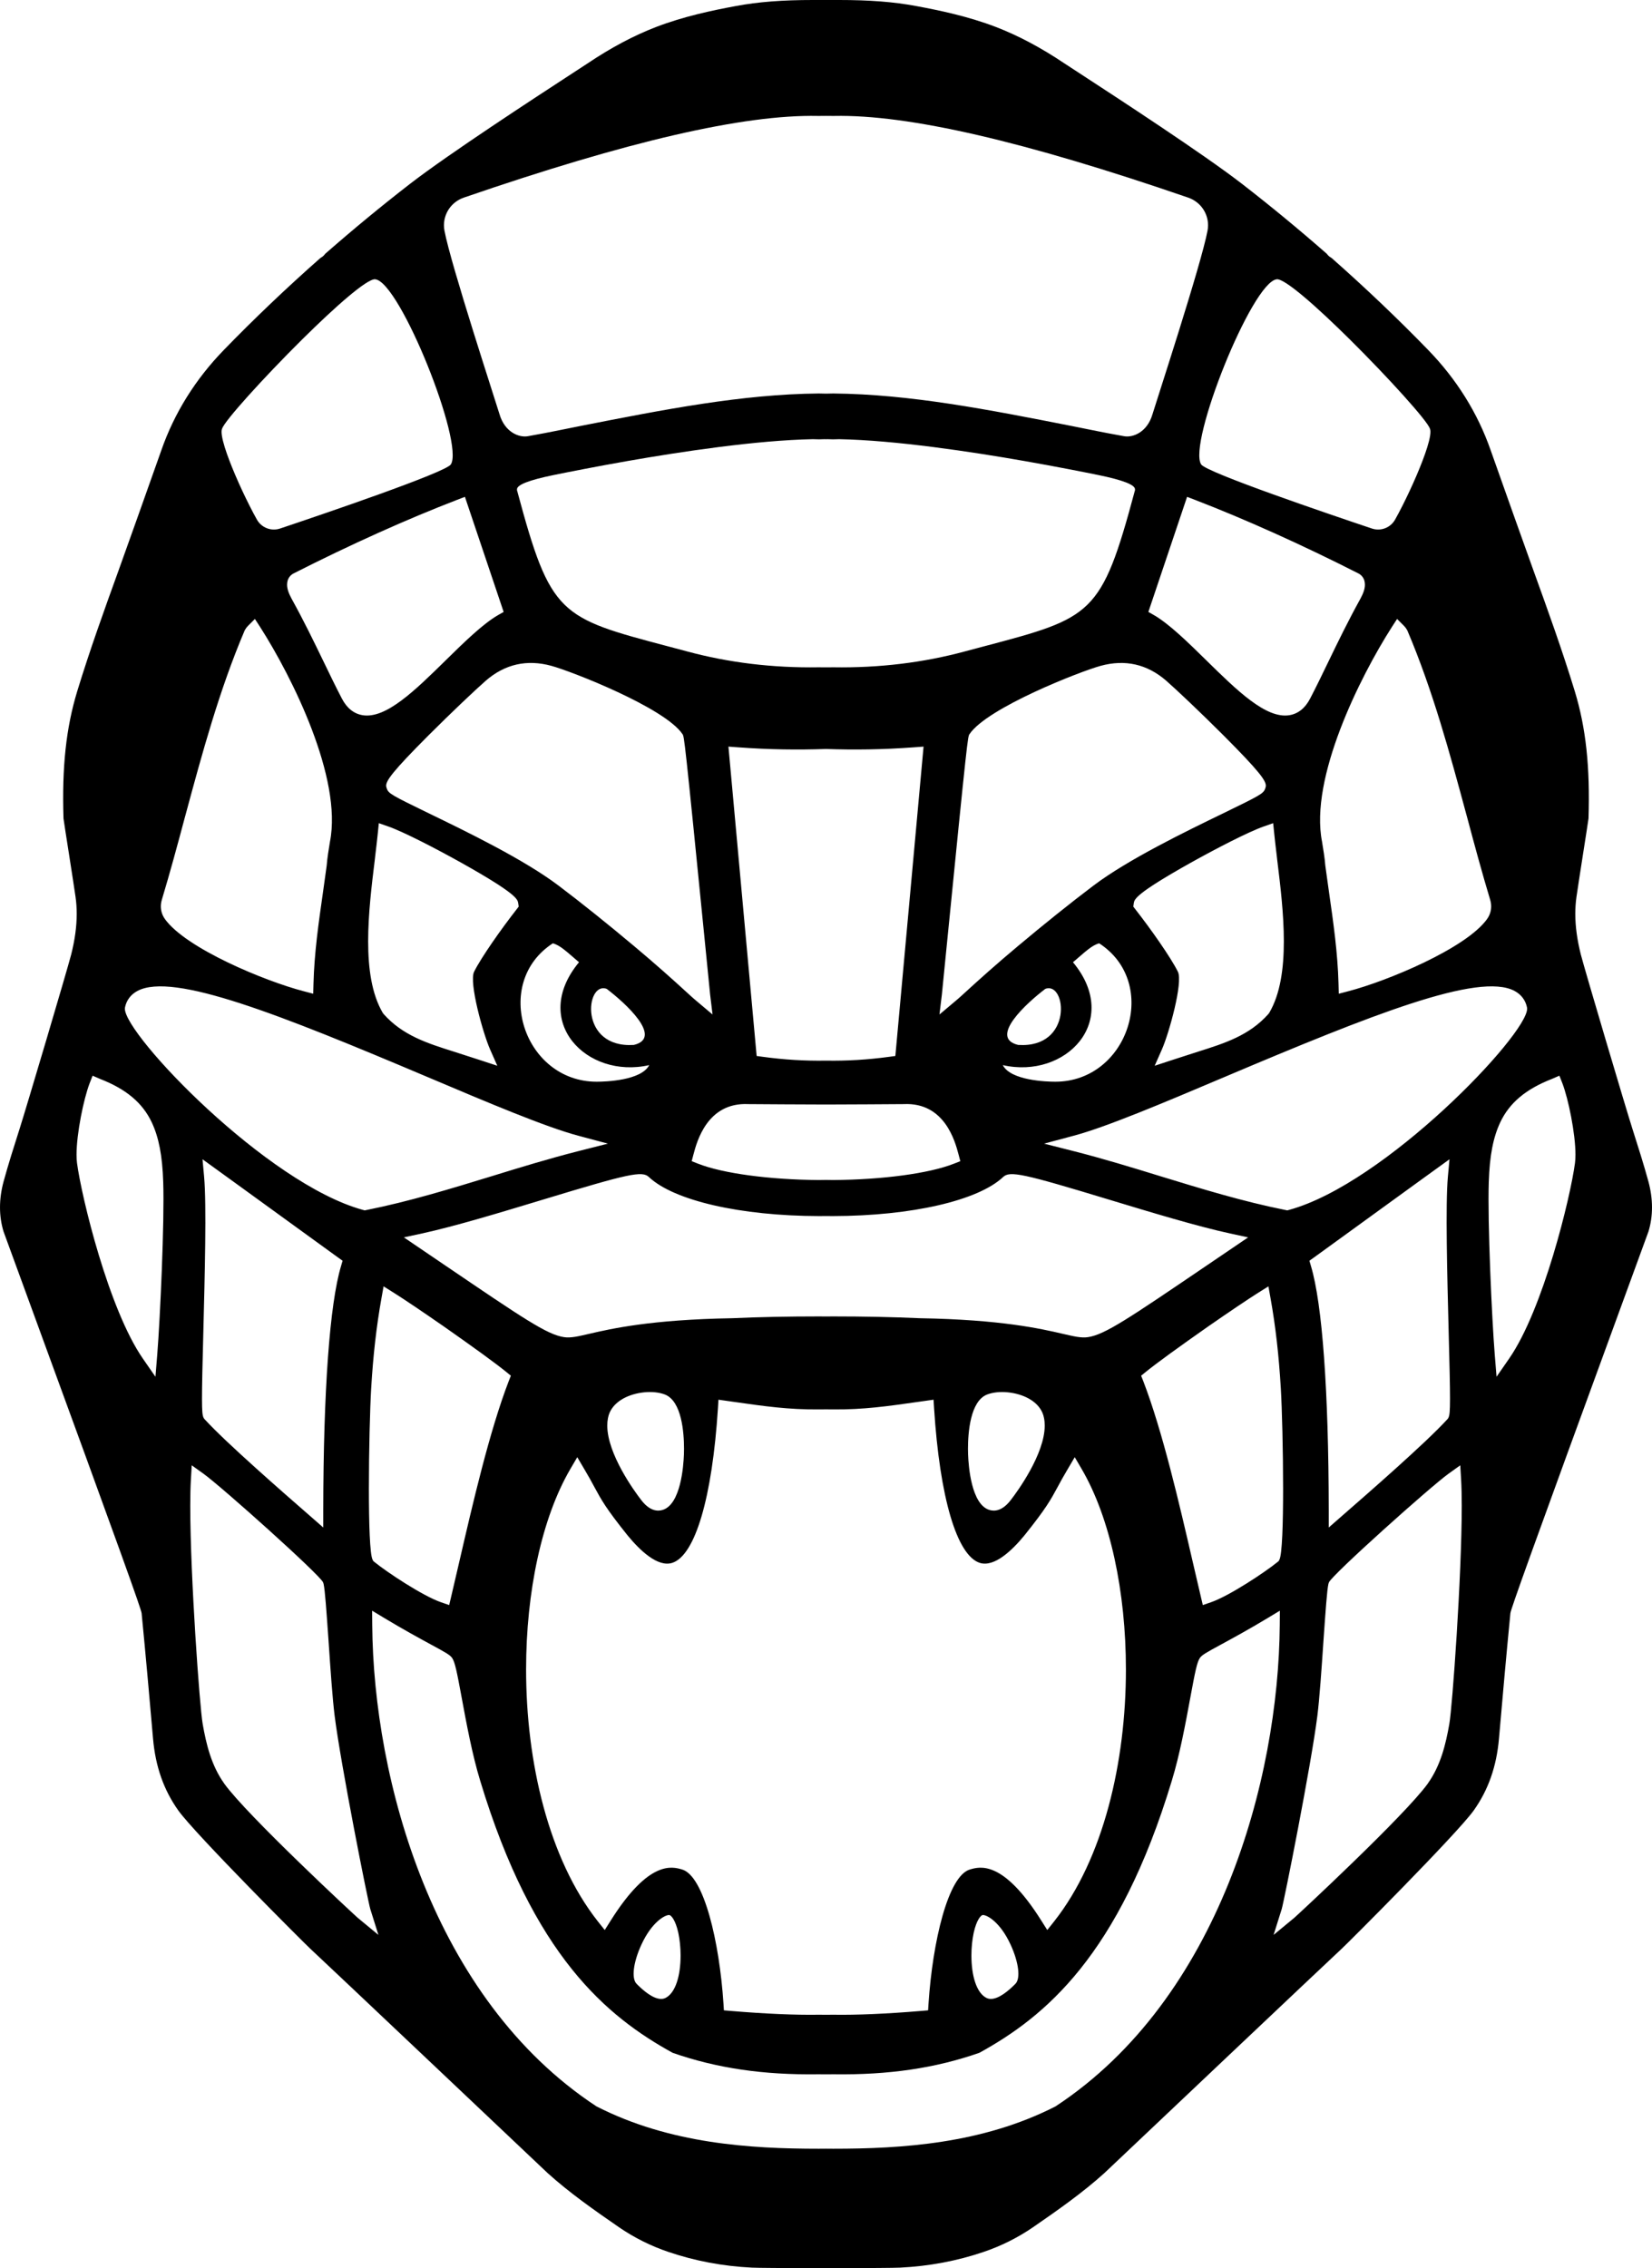 <?xml version="1.0" encoding="UTF-8"?>
<svg id="Calque_2" xmlns="http://www.w3.org/2000/svg" width="2185.858" height="3000" viewBox="0 0 2185.858 3000">
  <g id="Calque_1-2" data-name="Calque_1">
    <path d="M1191.124,2999.37c38.369-1.887,75.41-8.876,110.355-20.757,23.133-7.828,45.149-18.8,65.347-32.638,33.337-22.994,65.696-45.708,94.42-71.637,12.441-11.813,305.696-289.273,313.943-296.682,6.709-5.94,152.219-151.52,174.723-182.9,19.29-27.048,30.262-58.148,33.477-95.19,4.613-53.255,9.645-109.936,15.096-165.707.489-5.102,24.251-71.916,152.638-422.69,16.424-44.798,29.354-80.163,30.052-82.19,6.29-20.687,6.22-42.981-.07-66.255-6.22-22.714-13.768-46.406-19.848-65.485l-1.118-3.494c-9.155-28.725-62.9-209.738-68.421-231.055-4.892-19.359-7.338-37.182-7.338-53.814,0-7.758.489-15.235,1.537-22.505,1.468-10.343,4.962-32.848,8.317-54.373,3.494-22.086,7.339-47.035,7.618-49.412,2.167-68.072-3.425-119.86-18.102-168.084-16.564-54.234-35.853-107.699-54.514-159.278-5.172-14.187-44.45-124.402-56.96-159.976-17.123-48.992-44.939-93.582-82.609-132.37-40.117-41.306-83.099-82.26-127.898-121.748-2.516-1.327-4.613-3.145-6.22-5.451-37.181-32.569-75.131-63.809-112.801-92.952-51.578-39.767-164.589-113.361-212.813-144.811-10.973-7.128-18.59-12.091-21.526-14.048-31.031-20.827-60.734-36.622-90.786-48.224-36.343-13.908-73.733-21.805-105.533-27.676-29.703-5.522-61.293-7.967-102.528-7.967h-33.267c-41.234,0-72.825,2.446-102.528,7.967-31.8,5.871-69.19,13.768-105.533,27.676-30.052,11.602-59.755,27.397-90.786,48.224-2.936,1.957-10.553,6.92-21.526,14.048-48.224,31.45-161.235,105.044-212.813,144.811-37.67,29.143-75.62,60.384-112.801,92.952-1.607,2.306-3.704,4.123-6.22,5.451-44.799,39.488-87.781,80.443-127.898,121.748-37.67,38.788-65.486,83.377-82.609,132.37-12.51,35.573-51.788,145.789-56.96,159.976-18.66,51.579-37.95,105.044-54.514,159.278-14.677,48.224-20.268,100.012-18.102,168.084.279,2.377,4.124,27.326,7.618,49.412,3.355,21.526,6.849,44.03,8.317,54.373,1.048,7.27,1.537,14.747,1.537,22.505,0,16.633-2.446,34.455-7.338,53.814-5.521,21.317-59.266,202.329-68.421,231.055l-1.118,3.494c-6.08,19.08-13.629,42.771-19.848,65.485-6.29,23.274-6.36,45.568-.07,66.255.699,2.027,13.629,37.391,30.052,82.19,128.387,350.774,152.149,417.589,152.638,422.69,5.452,55.772,10.483,112.453,15.096,165.707,3.215,37.042,14.187,68.142,33.477,95.19,22.505,31.38,168.014,176.96,174.723,182.9,8.247,7.409,301.503,284.869,313.943,296.682,28.724,25.929,61.083,48.643,94.42,71.637,20.198,13.838,42.213,24.809,65.347,32.638,34.945,11.881,71.986,18.87,110.355,20.757,8.317.42,42.353.63,88.69.63h19.01c46.337,0,80.373-.21,88.69-.63ZM1933.278,1957.11c.559,9.506.839,21.247.839,34.527,0,93.651-12.441,266.069-16.424,288.572-4.682,26.768-11.392,54.864-28.445,78.765v.072c-29.913,41.722-171.579,173.254-176.75,177.658l-27.327,22.574,10.693-34.037c3.075-9.924,39.068-190.728,47.245-256.004,2.866-22.854,5.591-62.691,7.967-97.915,2.935-41.864,4.752-67.932,6.64-76.389l.699-2.027c4.682-10.413,133.978-126.221,158.299-143.693l15.445-11.043,1.118,18.94ZM1377.798,2540.338c-50.53-80.303-81.281-71.428-94.42-67.584-28.934,8.386-49.412,95.54-54.793,177.31l-.559,9.016-9.016.768c-46.197,3.844-85.475,5.522-116.435,5.032-3.145.07-6.43.07-9.645.07-3.215,0-6.5,0-9.645-.07-30.961.49-70.239-1.188-116.435-5.032l-9.016-.768-.559-9.016c-5.382-81.77-25.859-168.924-54.793-177.31-13.139-3.844-43.89-12.719-94.42,67.584l-7.898,12.51-9.225-11.603c-65.137-82.68-94.84-210.646-94.84-333.092,0-102.179,20.687-200.514,58.707-265.37l9.016-15.377,9.016,15.307c5.941,9.924,9.994,17.402,13.559,24.042,9.225,17.053,15.306,28.306,43.751,63.81,16.424,20.057,40.116,42.771,59.336,36.62,30.332-9.784,52.906-86.242,60.454-204.495l.699-11.323,21.246,3.005c38.649,5.522,72.056,10.274,111.474,9.855,3.285,0,6.43,0,9.575-.07,3.145.07,6.29.07,9.575.07,39.417.418,72.825-4.334,111.474-9.855l21.246-3.005.699,11.323c7.548,118.252,30.122,194.711,60.454,204.495,19.22,6.151,42.912-16.563,59.336-36.62,28.445-35.504,34.525-46.757,43.751-63.81,3.564-6.639,7.618-14.118,13.559-24.042l9.016-15.307,9.016,15.377c38.02,64.856,58.707,163.191,58.707,265.37,0,122.446-29.703,250.412-94.84,333.092l-9.225,11.603-7.898-12.51ZM1337.262,2572.346c10.693,23.274,13.279,44.45,6.36,51.579-7.898,8.037-21.386,20.057-32.569,20.057-2.167,0-4.263-.488-6.22-1.537-12.72-6.849-19.499-28.794-19.499-55.981,0-10.343,1.049-20.687,3.005-29.913,3.844-17.472,9.715-23.412,11.951-23.552,5.591-.35,23.203,9.294,36.971,39.347ZM874.805,2643.982c-11.183,0-24.671-12.021-32.569-20.057-6.919-7.129-4.333-28.306,6.36-51.579,13.768-30.053,31.38-39.697,36.971-39.347,2.237.14,8.107,6.079,11.951,23.552,1.957,9.226,3.005,19.569,3.005,29.913,0,27.188-6.779,49.132-19.499,55.981-1.957,1.049-4.053,1.537-6.22,1.537ZM1090.903,580.92c.699,0,1.328,0,2.027.07.699-.07,1.328-.07,2.027-.07l7.199.21,8.177-.21c74.292,1.397,174.513,16.495,245.521,28.934,40.606,7.129,75.69,14.048,97.985,18.591q47.944,9.854,47.944,18.73v1.398l-.419,1.328c-44.031,163.96-55.772,167.035-199.534,205.054l-24.461,6.5c-55.282,15.026-114.199,22.155-174.793,21.177-3.285.07-6.43.07-9.645.07-3.215,0-6.36,0-9.645-.07-60.594.979-119.511-6.15-174.793-21.177l-24.461-6.5c-143.762-38.019-155.504-41.094-199.534-205.054l-.419-1.328v-1.398q0-8.876,47.944-18.73c22.295-4.543,57.379-11.462,97.985-18.591,71.008-12.44,171.229-27.537,245.521-28.934l8.177.21,7.199-.21ZM1419.731,1272.754c16.774-14.258,24.741-22.364,34.665-25.021,81.072,52.627,38.439,183.041-58.078,183.041-11.252,0-58.917-1.397-69.47-21.946,83.029,18.87,157.6-58.148,92.883-136.074ZM1347.187,1382.13c-39.558-9.504,11.671-55.772,35.923-74.152,27.956-10.623,37.321,78.835-35.923,74.152ZM1537.355,1388.142c9.365-21.107,28.236-88.759,21.177-102.877-9.435-18.94-35.993-56.679-56.261-82.54l-2.726-3.564.629-4.472c.839-5.242,1.957-12.371,74.572-53.117,33.896-18.94,77.088-41.304,97.286-48.363l12.58-4.403,1.328,13.209c.909,8.946,2.027,18.38,3.215,28.236l.769,6.849c4.193,33.965,8.806,72.055,8.806,107.909,0,35.854-4.613,69.47-19.15,94.421l-1.188,1.677c-25.3,28.515-57.938,38.789-92.883,49.832-4.962,1.537-30.192,9.714-35.294,11.391l-22.365,7.339,9.505-21.526ZM1447.058,1171.205c-29.843,22.504-65.346,50.95-100.082,80.095-28.864,24.181-50.041,43.121-74.921,65.905-2.376,2.165-5.382,4.822-8.667,7.547l-20.338,17.124,3.215-26.488c.209-1.747,2.656-26.768,5.801-58.428,28.026-281.933,28.445-282.492,30.682-285.847,11.741-17.542,48.573-38.369,85.754-55.702,37.181-17.333,74.712-31.171,87.92-34.736,32.219-8.806,61.293-2.236,86.453,19.499,13.838,12.091,46.127,42.632,76.319,72.825,47.595,47.664,55.702,59.546,55.702,66.185,0,1.537-.489,2.795-.978,4.193-2.306,6.22-6.43,8.596-54.793,32.079-50.32,24.391-126.43,61.293-172.067,95.748ZM729.435,880.675c13.209,3.564,50.739,17.402,87.92,34.736,37.181,17.332,74.013,38.159,85.754,55.702,2.237,3.355,2.656,3.913,30.682,285.847,3.145,31.66,5.591,56.681,5.801,58.428l3.215,26.488-20.338-17.124c-3.285-2.725-6.29-5.382-8.667-7.547-24.881-22.784-46.057-41.724-74.921-65.905-34.735-29.145-70.239-57.59-100.082-80.095-45.638-34.455-121.747-71.357-172.067-95.748-48.363-23.483-52.487-25.859-54.793-32.079-.489-1.398-.978-2.656-.978-4.193,0-6.639,8.107-18.521,55.702-66.185,30.192-30.193,62.481-60.734,76.319-72.825,25.16-21.735,54.234-28.306,86.453-19.499ZM838.672,1382.13c-73.244,4.684-63.879-84.775-35.923-74.152,24.251,18.38,75.48,64.648,35.923,74.152ZM513.826,1093.209c20.198,7.059,63.39,29.423,97.286,48.363,72.615,40.746,73.734,47.875,74.572,53.117l.629,4.472-2.726,3.564c-20.268,25.86-46.826,63.6-56.261,82.54-7.059,14.118,11.811,81.77,21.177,102.877l9.505,21.526-22.365-7.339c-5.102-1.677-30.332-9.854-35.294-11.391-34.945-11.043-67.583-21.317-92.883-49.832l-1.188-1.677c-14.537-24.951-19.15-58.566-19.15-94.421,0-35.854,4.613-73.943,8.806-107.909l.769-6.849c1.188-9.855,2.306-19.29,3.215-28.236l1.328-13.209,12.58,4.403ZM731.462,1247.733c9.924,2.657,17.892,10.763,34.665,25.021-64.718,77.926,9.854,154.944,92.883,136.074-10.553,20.549-58.218,21.946-69.47,21.946-96.517,0-139.15-130.415-58.078-183.041ZM1009.412,1397.856l-8.247-1.118-37.321-409.201,12.371.909c42.772,3.145,79.674,3.494,116.715,2.236,37.041,1.258,73.943.909,116.715-2.236l12.371-.909-37.321,409.201-8.247,1.118c-28.165,3.844-55.842,5.522-83.517,5.034-27.676.488-55.352-1.189-83.517-5.034ZM1083.494,1460.896h18.87c30.052-.068,62.341-.278,93.302-.488,54.234-2.657,68.073,49.342,72.615,66.465l2.376,9.014-8.736,3.426c-32.639,12.789-93.792,21.035-159.627,21.525-3.145,0-6.22-.07-9.365-.14-3.145.07-6.22.14-9.365.14-65.836-.49-126.989-8.736-159.627-21.525l-8.736-3.426,2.376-9.014c4.543-17.123,18.381-69.121,72.615-66.465,30.961.21,63.25.42,93.302.488ZM858.591,1556.854c33.058,31.172,121.328,51.439,224.904,51.649,3.215,0,6.36,0,9.435-.07,3.075.07,6.22.07,9.435.07,103.576-.21,191.846-20.477,224.904-51.649,8.946-8.456,26.069-4.752,140.967,30.123,54.025,16.355,115.248,34.945,159.278,44.52l23.972,5.172-55.003,37.322c-103.297,70.097-134.467,91.274-156.832,94.629-8.806,1.329-18.171-.838-33.757-4.472-28.375-6.569-81.211-18.73-188.561-20.547-36.412-1.607-74.013-2.377-114.898-2.377-3.215,0-6.43,0-9.505.07-3.075-.07-6.29-.07-9.505-.07-40.885,0-78.486.77-114.898,2.377-107.35,1.817-160.186,13.978-188.561,20.547-15.585,3.634-24.951,5.801-33.757,4.472-22.365-3.355-53.535-24.531-156.832-94.629l-55.003-37.322,23.972-5.172c44.03-9.576,105.253-28.166,159.278-44.52,114.898-34.875,132.021-38.579,140.967-30.123ZM1361.514,1850.041c11.182,6.289,18.101,15.305,19.918,25.789.629,3.145.909,6.429.909,9.784,0,37.741-36.412,87.432-44.24,97.565-11.462,15.517-22.155,16.145-29.074,13.978-23.902-7.407-27.536-58.007-28.096-73.312-.07-2.027-.139-4.614-.139-7.619,0-21.107,2.935-62.97,25.3-71.707,15.375-5.941,39.208-3.634,55.422,5.522ZM905.067,1916.226c0,3.005-.07,5.591-.139,7.619-.559,15.305-4.194,65.905-28.096,73.312-6.919,2.167-17.612,1.539-29.074-13.978-7.828-10.134-44.24-59.824-44.24-97.565,0-3.355.279-6.639.909-9.784,1.817-10.483,8.736-19.499,19.918-25.789,16.214-9.156,40.047-11.463,55.422-5.522,22.365,8.736,25.3,50.6,25.3,71.707ZM520.675,1709.703c14.048,8.806,37.531,24.671,66.185,44.52,18.94,13.278,36.412,25.649,50.81,36.132s25.719,19.01,32.359,24.461l5.94,4.822-2.796,7.059c-25.579,66.465-47.665,162.073-65.416,238.881-3.774,16.285-7.338,31.87-10.763,46.198l-2.656,11.253-10.903-3.774c-23.763-8.178-71.008-39.419-87.781-53.047l-1.677-1.327-.979-1.887c-3.634-6.919-4.892-47.945-4.892-94.211,0-50.18,1.468-106.511,3.005-132.092,2.586-43.889,7.059-83.168,13.698-119.929l2.726-15.305,13.139,8.246ZM1588.864,2111.776c-3.425-14.328-6.989-29.913-10.763-46.198-17.752-76.808-39.837-172.416-65.416-238.881l-2.796-7.059,5.94-4.822c6.64-5.452,17.962-13.978,32.359-24.461,14.397-10.483,31.87-22.854,50.81-36.132,28.654-19.849,52.138-35.714,66.185-44.52l13.139-8.246,2.726,15.305c6.64,36.762,11.113,76.04,13.698,119.929,1.537,25.581,3.005,81.912,3.005,132.092,0,46.266-1.258,87.292-4.892,94.211l-.979,1.887-1.677,1.327c-16.773,13.628-64.018,44.868-87.781,53.047l-10.903,3.774-2.656-11.253ZM1916.715,1874.712l-.699,1.467-1.048,1.188c-27.466,30.263-105.952,98.685-139.499,127.898l-17.332,15.165v-22.994c-.21-158.159-8.527-272.708-23.483-322.678l-2.097-7.199,6.08-4.332c1.817-1.327,99.243-71.916,140.897-102.109l38.369-27.746-2.097,22.924c-3.355,37.042-.909,129.853.979,204.426,1.258,46.198,1.817,73.244,1.817,89.459,0,16.563-.629,21.805-1.887,24.531ZM2067.326,1433.012c7.828,20.477,17.262,66.183,17.262,94.351,0,4.052-.209,7.757-.629,10.971-6.01,45.288-41.934,193.383-87.082,258.59l-16.704,24.111-2.376-29.283c-3.774-46.965-9.715-175.841-7.898-228.538,1.118-34.525,5.801-58.778,15.166-78.695,12.161-25.719,33.757-43.961,68.282-57.379l9.994-4.334,3.984,10.205ZM2003.866,1310.634c8.946,4.754,14.677,12.371,16.634,22.016.07.49.14.978.14,1.537,0,34.735-187.932,231.474-314.991,266.139l-2.376.628-2.446-.488c-56.191-11.183-111.963-28.306-165.847-44.8-37.391-11.531-76.04-23.342-114.339-33.058l-39.138-9.924,38.998-10.413c43.401-11.533,119.371-43.681,199.743-77.718,194.851-82.47,336.377-138.939,383.623-113.92ZM1857.728,827.84c1.467,1.467,2.865,3.285,4.123,5.522l.489,1.048c33.407,78.486,56.191,162.633,78.206,244.123l.349,1.189c10.134,38.019,20.198,75.131,30.961,110.844.769,2.797,1.188,5.522,1.188,8.318,0,5.87-1.817,11.671-5.312,16.563v.07c-27.886,38.999-132.72,82.33-183.529,95.538l-12.79,3.355-.349-13.208c-1.048-40.816-6.849-81.142-12.44-120.139l-2.097-15.027c-.978-6.849-1.957-13.768-2.935-21.177-.839-10.413-2.586-21.036-4.333-31.589-16.634-84.147,50.18-217.915,92.254-283.681l7.059-10.903,9.155,9.156ZM1797.204,758.369c3.914,1.957,6.779,5.382,8.037,9.505.489,1.747.769,3.564.769,5.522,0,5.172-1.957,11.182-5.94,18.451-16.774,30.332-29.703,57.17-42.283,83.099-8.247,17.123-16.075,33.267-24.322,49.132-6.64,12.719-15.935,20.057-27.536,21.944-30.891,4.892-69.12-32.708-109.656-72.474-24.111-23.693-49.062-48.155-69.33-59.896l-7.478-4.264,51.229-152.218,10.204,3.913c66.744,25.72,141.526,59.336,216.307,97.286ZM1785.952,448.9c50.88,50.39,103.017,107.979,106.022,118.112,0,0,0,.07.07.07,1.677,3.704.07,12.86-3.634,24.741-6.71,21.526-20.128,52.067-32.359,76.319-3.55,7.073-7.004,13.601-10.166,19.202-6.07,10.751-18.918,15.665-30.624,11.742-55.992-18.764-218.852-74.061-225.908-84.759-18.101-27.466,67.094-240.978,99.872-244.892l.07-.07c10.763-1.118,53.326,36.622,96.657,79.535ZM588.119,305.207c-.489-2.447-.699-4.892-.699-7.269,0-16.284,10.274-31.03,26.278-36.552,216.937-74.641,370.134-110.006,468.468-108.049h2.656c2.656-.07,5.382-.07,8.107-.07,2.725,0,5.451,0,8.107.07h2.656c98.334-1.957,251.532,33.407,468.468,108.049,16.005,5.522,26.278,20.268,26.278,36.552,0,2.377-.209,4.822-.699,7.269-8.317,44.589-67.863,226.092-72.825,242.725-6.779,23.274-25.3,31.24-37.67,29.004-34.665-6.22-36.552-7.059-70.379-13.699-109.516-21.526-212.953-41.864-314.292-42.771-3.215,0-6.5.07-9.645.209-3.145-.139-6.43-.209-9.645-.209-101.34.908-204.776,21.246-314.292,42.771-33.827,6.64-35.713,7.479-70.379,13.699-12.371,2.236-30.891-5.731-37.67-29.004-4.962-16.634-64.508-198.136-72.825-242.725ZM370.598,699.086c-11.706,3.923-24.555-.991-30.624-11.742-3.162-5.601-6.616-12.129-10.166-19.202-12.231-24.251-25.649-54.793-32.359-76.319-3.704-11.881-5.311-21.037-3.634-24.741.07,0,.07-.07.07-.07,3.005-10.134,55.142-67.722,106.022-118.112,43.331-42.913,85.894-80.653,96.657-79.535l.07.07c32.778,3.914,117.973,217.426,99.872,244.892-7.055,10.698-169.916,65.995-225.908,84.759ZM379.849,773.395c0-1.957.279-3.774.769-5.522,1.258-4.123,4.124-7.548,8.037-9.505,74.781-37.95,149.563-71.567,216.307-97.286l10.204-3.913,51.229,152.218-7.478,4.264c-20.268,11.741-45.219,36.202-69.33,59.896-40.536,39.767-78.765,77.366-109.656,72.474-11.602-1.887-20.897-9.225-27.536-21.944-8.247-15.865-16.074-32.01-24.322-49.132-12.58-25.929-25.509-52.767-42.283-83.099-3.984-7.269-5.94-13.279-5.94-18.451ZM218.125,1215.515v-.07c-3.494-4.892-5.312-10.693-5.312-16.563,0-2.797.419-5.522,1.188-8.318,10.763-35.712,20.827-72.824,30.961-110.844l.349-1.189c22.015-81.49,44.799-165.637,78.206-244.123l.489-1.048c1.258-2.237,2.656-4.054,4.123-5.522l9.155-9.156,7.059,10.903c42.074,65.765,108.888,199.534,92.254,283.681-1.747,10.553-3.494,21.176-4.333,31.589-.979,7.409-1.957,14.328-2.935,21.177l-2.097,15.027c-5.591,38.997-11.392,79.323-12.44,120.139l-.349,13.208-12.79-3.355c-50.81-13.208-155.644-56.539-183.529-95.538ZM165.358,1332.65c1.957-9.646,7.688-17.262,16.634-22.016,47.245-25.019,188.771,31.45,383.623,113.92,80.373,34.037,156.342,66.185,199.743,77.718l38.998,10.413-39.138,9.924c-38.3,9.716-76.948,21.526-114.339,33.058-53.884,16.495-109.656,33.617-165.847,44.8l-2.446.488-2.376-.628c-127.059-34.665-314.991-231.404-314.991-266.139,0-.56.07-1.048.14-1.537ZM188.981,1796.924c-45.149-65.207-81.072-213.302-87.082-258.59-.419-3.215-.629-6.919-.629-10.971,0-28.167,9.435-73.873,17.262-94.351l3.984-10.205,9.994,4.334c34.525,13.418,56.121,31.66,68.282,57.379,9.365,19.917,14.048,44.171,15.166,78.695,1.817,52.697-4.124,181.572-7.898,228.538l-2.376,29.283-16.704-24.111ZM270.891,1877.367l-1.048-1.188-.699-1.467c-1.258-2.727-1.887-7.968-1.887-24.531,0-16.215.559-43.261,1.817-89.459,1.887-74.573,4.334-167.385.979-204.426l-2.097-22.924,38.369,27.746c41.654,30.193,139.08,100.782,140.897,102.109l6.08,4.332-2.097,7.199c-14.956,49.97-23.273,164.52-23.483,322.678v22.994l-17.332-15.165c-33.547-29.213-112.033-97.635-139.499-127.898ZM473.361,2536.703c-5.172-4.404-146.838-135.936-176.75-177.658v-.072c-17.053-23.902-23.762-51.997-28.445-78.765-3.984-22.502-16.424-194.921-16.424-288.572,0-13.28.279-25.021.839-34.527l1.118-18.94,15.445,11.043c24.322,17.472,153.617,133.279,158.299,143.693l.699,2.027c1.887,8.456,3.704,34.525,6.64,76.389,2.376,35.224,5.102,75.061,7.967,97.915,8.177,65.276,44.17,246.08,47.245,256.004l10.693,34.037-27.327-22.574ZM1083.424,2842.119c-90.996,0-197.018-6.569-293.605-55.702l-.978-.56c-216.168-142.294-294.724-431.916-296.331-636.692l-.14-18.73,16.074,9.716c25.44,15.305,46.267,26.627,61.433,34.875,20.757,11.251,25.789,14.048,28.584,18.31,3.564,5.591,6.011,17.402,12.51,52.627,5.87,31.8,13.908,75.341,24.391,109.376,70.099,231.964,168.014,312.197,254.677,359.93,58.427,20.339,119.86,29.425,193.244,28.375,3.215.07,6.43.07,9.645.07,3.215,0,6.43,0,9.645-.07,73.384,1.049,134.816-8.037,193.244-28.375,86.663-47.733,184.578-127.966,254.677-359.93,10.483-34.035,18.521-77.576,24.391-109.376,6.5-35.224,8.946-47.035,12.51-52.627,2.795-4.262,7.828-7.059,28.584-18.31,15.166-8.248,35.993-19.569,61.433-34.875l16.074-9.716-.14,18.73c-1.607,204.776-80.163,494.399-296.331,636.692l-.978.56c-96.587,49.132-202.609,55.702-293.605,55.702-3.145,0-6.29,0-9.505-.07-3.215.07-6.36.07-9.505.07Z"/>
  </g>
</svg>